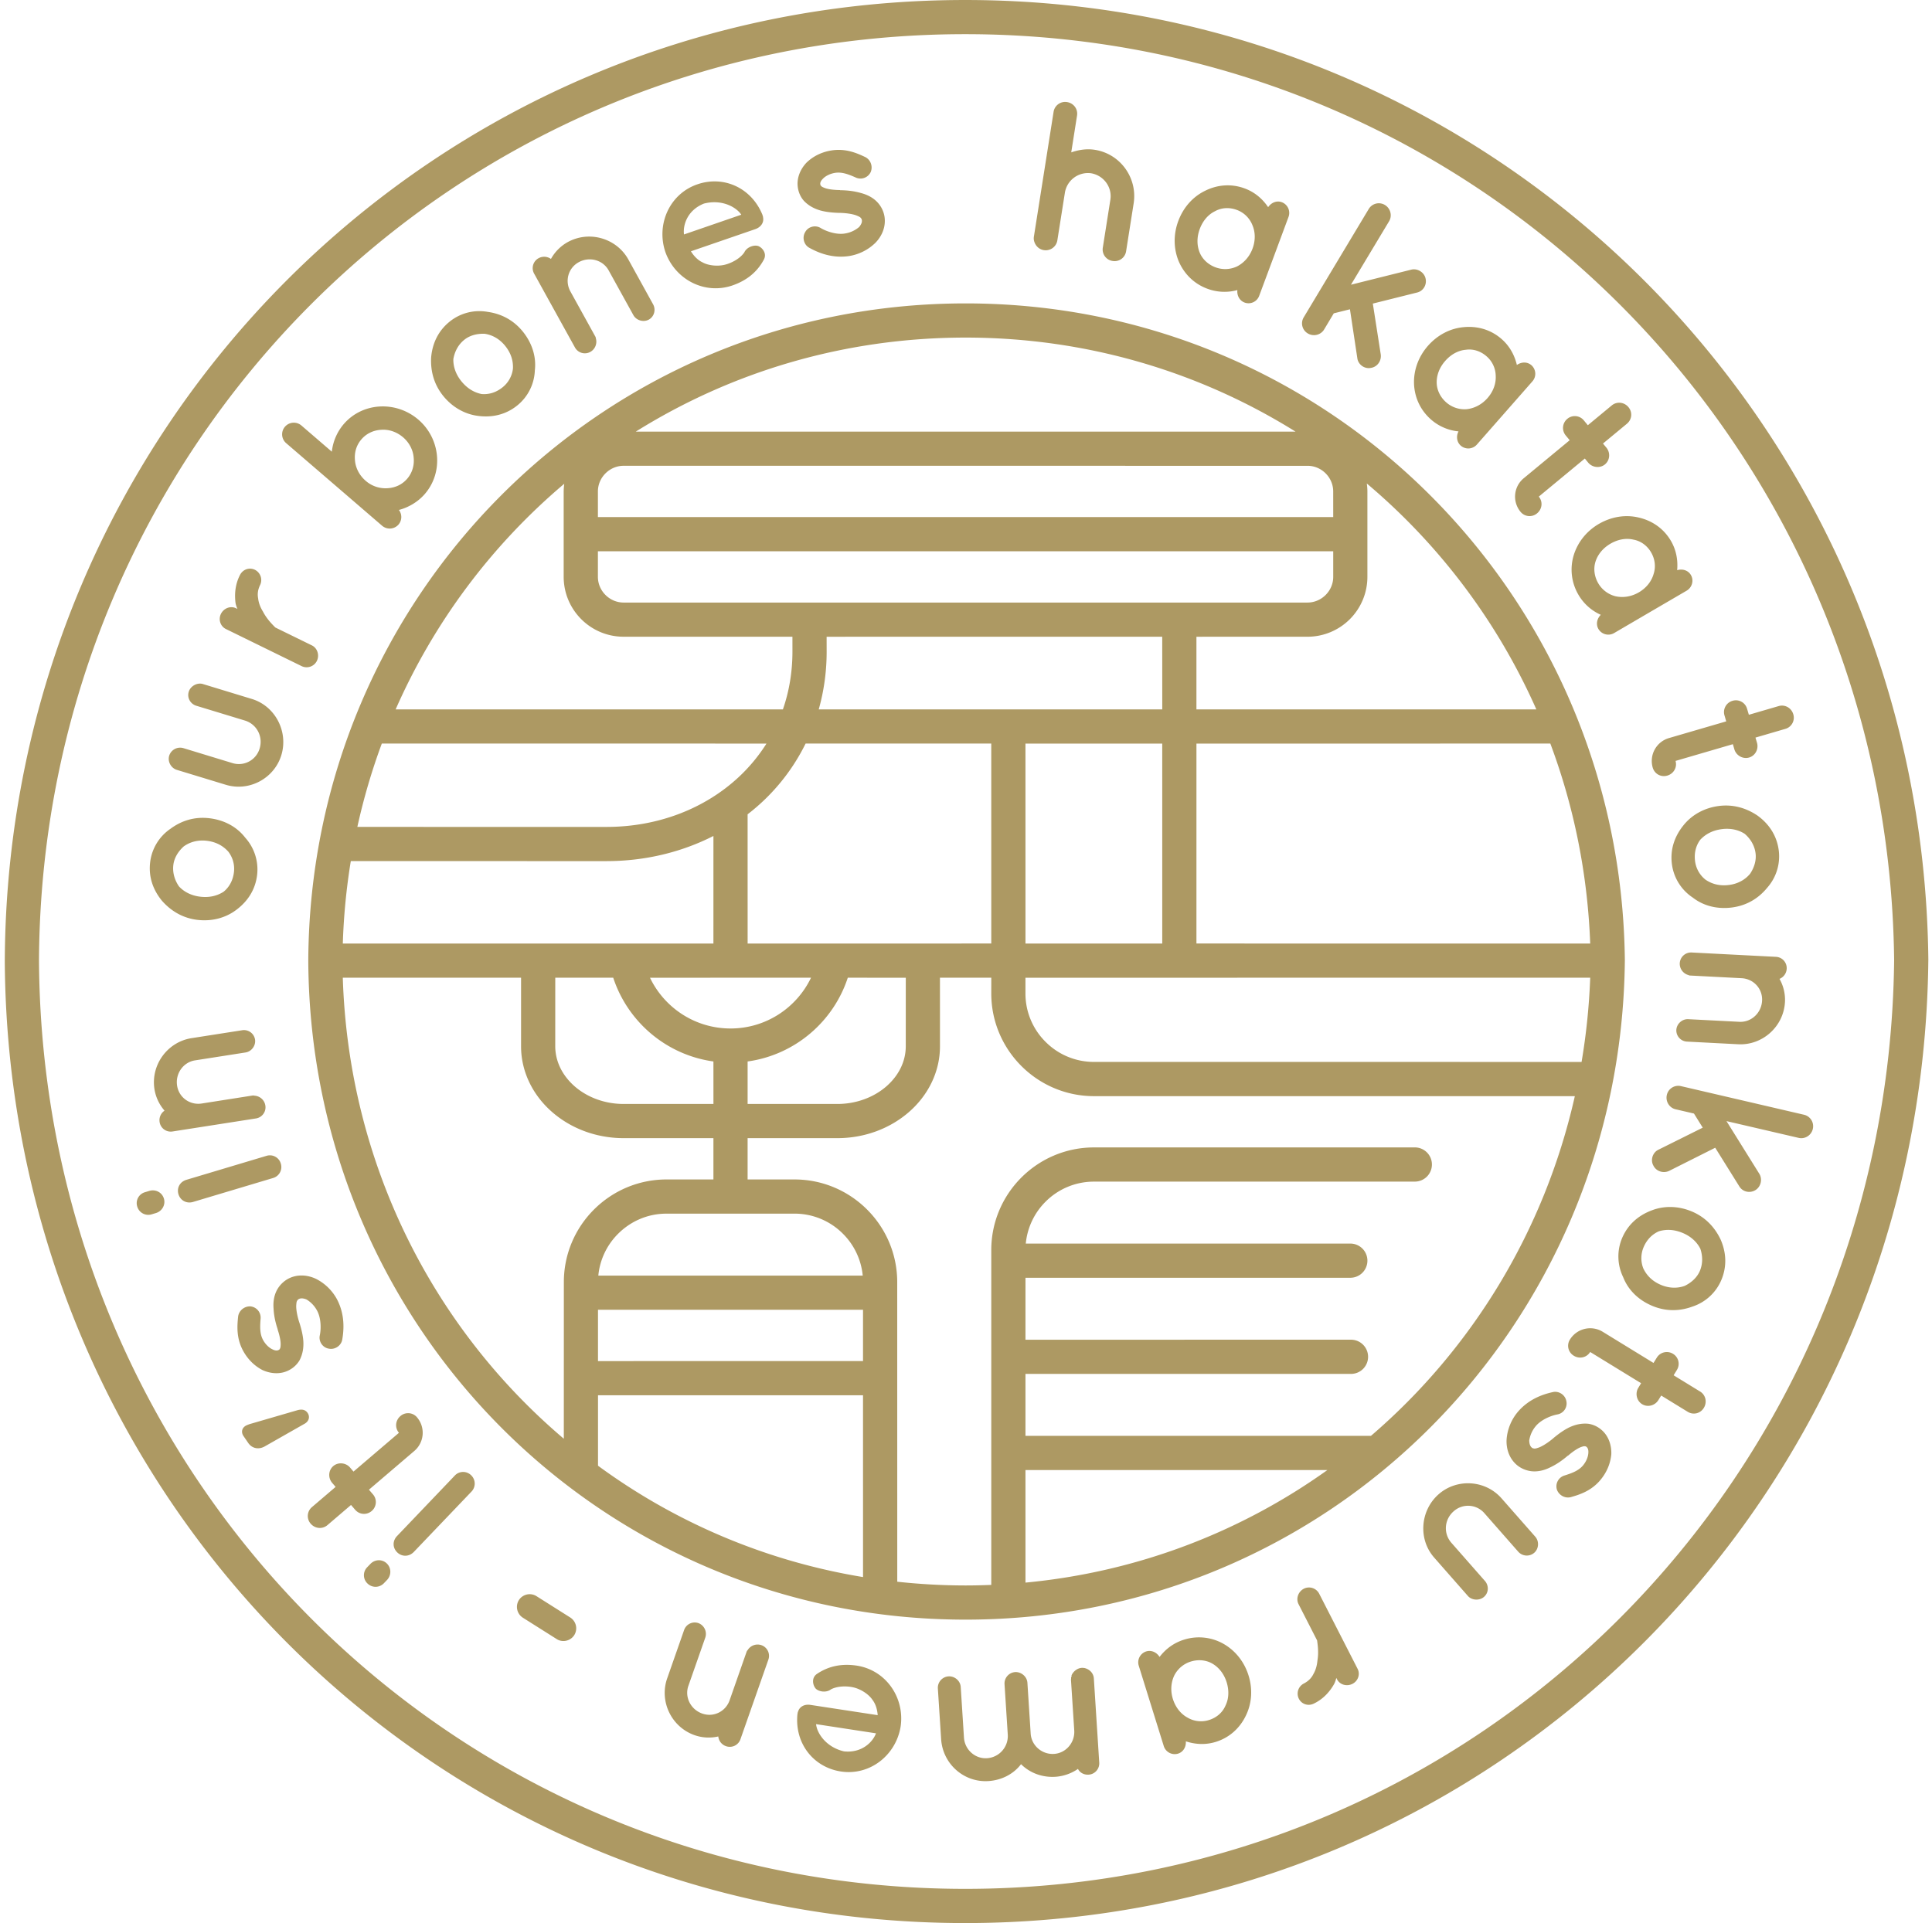 <svg width="229" height="228" viewBox="0 0 229 228" xmlns="http://www.w3.org/2000/svg"><path d="M114.46 192.025c43.186.005 77.687-34.77 78.133-78.113l.001-.04c-.452-43.134-34.956-77.905-78.139-77.9-43.18-.006-77.693 34.766-77.914 77.91v.023c.218 43.347 34.733 78.126 77.911 78.12h.008zm7.09-4.39l-.002-13.344h35.786c-10.263 7.337-22.487 12.086-35.785 13.344zm65.914-61.73l-57.81-.003a8.07 8.07 0 0 1-5.722-2.379 8.069 8.069 0 0 1-2.386-5.725v-1.877l66.941-.003a76.826 76.826 0 0 1-1.023 9.988zM94.191 143.89a8.076 8.076 0 0 1 5.722 2.383 8.105 8.105 0 0 1 2.347 4.966l-31.341-.003a8.084 8.084 0 0 1 2.347-4.961c1.481-1.476 3.494-2.385 5.725-2.383l15.2-.002zm-9.626-13.004H73.922c-2.302.003-4.368-.827-5.823-2.102-1.456-1.286-2.278-2.944-2.286-4.736l.003-8.13 6.87.001c1.717 5.23 6.29 9.153 11.876 9.929l.003 5.038zm-7.52-14.965l19.086-.003c-1.702 3.558-5.336 6.02-9.54 6.02-4.212 0-7.842-2.462-9.547-6.017zm11.57 9.927c5.586-.774 10.162-4.698 11.874-9.929l6.875.002-.003 8.125c-.002 1.794-.827 3.455-2.281 4.738-1.457 1.274-3.523 2.104-5.827 2.102H88.615v-5.038zm.002-13.981l-.003-15.323a23.853 23.853 0 0 0 6.874-8.386h22.006l.002 23.707-28.879.002zm8.428-27.762c.608-2.156.938-4.445.938-6.84l-.004-1.771 39.78-.002.004 8.614-40.718-.001zm40.715 4.054l.001 23.706H121.55l-.003-23.706h16.214zm50.727 23.708l-46.673-.002.001-23.705 41.946-.001c2.775 7.406 4.414 15.38 4.726 23.708zm-26.481-54.545a74.449 74.449 0 0 1 20.097 26.783h-40.29v-8.611l13.174-.002a7.104 7.104 0 0 0 7.091-7.096V58.265a6.108 6.108 0 0 0-.072-.943zm-47.55-17.298c14.4.003 27.782 4.083 39.1 11.148H75.364c11.305-7.067 24.685-11.145 39.09-11.148zM70.87 58.264c0-1.658 1.38-3.035 3.037-3.04l81.082.002c1.658 0 3.035 1.38 3.035 3.04l.002 3.04-87.157-.002.001-3.04zm-.001 7.095h87.158v3.04c-.003 1.659-1.381 3.034-3.038 3.04H73.906c-1.654-.004-3.034-1.381-3.037-3.04v-3.04zm-3.988-8.003a7.696 7.696 0 0 0-.068.909v10.134c.01 3.914 3.182 7.086 7.093 7.091l20.021.002.002 1.773c-.003 2.448-.402 4.737-1.131 6.84H46.896a73.985 73.985 0 0 1 19.985-26.75zm-21.625 30.8l45.595.003a20.074 20.074 0 0 1-3.325 4.003c-3.96 3.675-9.473 5.877-15.636 5.878l-29.533-.001a74.468 74.468 0 0 1 2.899-9.882zm-3.675 13.937l30.31.001c4.577-.001 8.901-1.061 12.672-2.982l-.001 12.753-43.928.002c.104-3.32.425-6.583.947-9.774zM66.833 152l-.004 18.578c-15.506-13.143-25.5-32.644-26.198-54.659h21.131v8.129c-.002 3.082 1.453 5.854 3.67 7.786 2.216 1.94 5.216 3.104 8.488 3.106h10.642v4.898l-5.573-.001c-6.702.01-12.152 5.458-12.156 12.163zm35.462 34.978a73.076 73.076 0 0 1-31.413-13.202v-8.352l31.412-.002.001 21.556zm-.001-25.608l-31.414.002v-6.083h31.414v6.081zm4.055 2.029v-.002L106.348 152c-.007-6.707-5.46-12.154-12.16-12.162l-5.574-.001v-4.899l10.643.002c3.27-.002 6.269-1.166 8.49-3.105 2.215-1.93 3.671-4.705 3.668-7.787l-.002-8.129h6.084l-.001 1.879c.006 6.702 5.458 12.153 12.16 12.163l57.01-.001c-3.608 16.02-12.237 30.038-24.168 40.279l-40.949-.002v-7.345l38.504-.002a2.028 2.028 0 1 0 0-4.053l-38.505.001.001-7.343 38.502-.002a2.027 2.027 0 1 0 .002-4.055h-38.467a8.095 8.095 0 0 1 2.343-4.963 8.086 8.086 0 0 1 5.725-2.38l37.998-.003a2.028 2.028 0 1 0 0-4.055l-37.997.003c-6.706.008-12.151 5.457-12.16 12.16v39.707c-1.008.04-2.02.066-3.043.066a75.604 75.604 0 0 1-8.1-.443l-.003-24.131zM23.397 109.06c1.765.211 3.404-.259 4.643-1.21 1.319-.992 2.226-2.366 2.435-4.108a5.63 5.63 0 0 0-1.415-4.435c-.974-1.264-2.463-2.083-4.225-2.294-1.713-.206-3.273.248-4.618 1.239a5.604 5.604 0 0 0-2.42 3.98c-.209 1.739.35 3.283 1.398 4.56 1.081 1.23 2.487 2.064 4.202 2.268zm-2.852-6.502c.105-.881.605-1.64 1.23-2.204.76-.548 1.71-.793 2.743-.67 1.083.131 1.924.59 2.553 1.3.53.706.763 1.552.657 2.432-.116.958-.542 1.751-1.221 2.306-.774.498-1.696.72-2.78.59-1.033-.123-1.903-.559-2.514-1.22-.478-.697-.782-1.577-.668-2.534zM155.01 39.53c.674.405 1.544.188 1.936-.464l1.147-1.917 1.916-.48.875 5.797c.049.413.306.773.652.982.262.156.595.24.93.174.772-.1 1.295-.822 1.195-1.592l-.94-6.036 5.225-1.306c.756-.17 1.212-.932 1.02-1.697-.18-.73-.967-1.202-1.695-1.019l-7.14 1.783 4.52-7.527c.392-.653.171-1.524-.503-1.93a1.393 1.393 0 0 0-1.912.48l-7.703 12.84c-.397.65-.2 1.508.477 1.912zm14.61 10.21a5.782 5.782 0 0 0 3.257 1.407c-.29.56-.225 1.255.269 1.69a1.355 1.355 0 0 0 1.9-.121l3.284-3.737 3.3-3.758a1.356 1.356 0 0 0-.105-1.916c-.499-.436-1.197-.408-1.73-.033-.271-1.15-.847-2.228-1.8-3.067-1.294-1.139-2.906-1.573-4.499-1.417-1.573.137-3.087.901-4.245 2.217-1.136 1.298-1.699 2.899-1.647 4.494.062 1.579.719 3.1 2.015 4.24zm1.676-6.941c.701-.803 1.571-1.257 2.448-1.33.891-.13 1.773.173 2.46.776a3.13 3.13 0 0 1 1.084 2.34c.042.88-.275 1.817-.981 2.62-.687.778-1.574 1.214-2.468 1.31a3.281 3.281 0 0 1-2.426-.816c-.685-.602-1.1-1.44-1.121-2.3-.021-.898.315-1.82 1.004-2.6zm-153.6 98.395l-.508.154a1.348 1.348 0 0 0-.92 1.705c.217.73.974 1.138 1.706.92l.507-.152c.732-.22 1.168-.983.946-1.715-.224-.753-1.002-1.131-1.731-.912zm12.64-8.59a1.336 1.336 0 0 0 1.116-1.54 1.382 1.382 0 0 0-1.286-1.158.503.503 0 0 0-.259-.015l-5.992.941c-1.403.222-2.706-.706-2.923-2.11-.225-1.429.72-2.783 2.125-3.004l5.99-.937c.728-.116 1.233-.838 1.122-1.537a1.33 1.33 0 0 0-1.531-1.097l-5.996.938c-2.833.444-4.852 3.147-4.393 6.058a5.104 5.104 0 0 0 1.194 2.536 1.367 1.367 0 0 0-.584 1.35c.114.75.807 1.235 1.534 1.119l3.888-.607 5.996-.937zm2.95 5.356a1.347 1.347 0 0 0-1.706-.92l-9.48 2.838c-.776.232-1.172.959-.947 1.71.219.73.952 1.148 1.73.915l9.484-2.837a1.355 1.355 0 0 0 .919-1.706zm-12.33-46.685l5.802 1.767c2.767.846 5.747-.742 6.589-3.512.85-2.79-.721-5.817-3.491-6.66l-5.804-1.77c-.677-.205-1.479.239-1.681.92-.225.73.217 1.449.899 1.655l5.802 1.767c1.376.448 2.129 1.895 1.702 3.306a2.57 2.57 0 0 1-3.231 1.722L21.739 88.7a1.358 1.358 0 0 0-1.683.894c-.214.701.219 1.472.9 1.68zm10.177 71.17c.96.433 2.141.541 3.168-.02a3.091 3.091 0 0 0 1.201-1.14c.38-.731.494-1.482.454-2.245-.045-.724-.233-1.49-.478-2.254l-.01-.02c-.281-.89-.4-1.691-.345-2.124.013-.241.054-.378.109-.436a.382.382 0 0 1 .187-.188c.178-.098.447-.132.888.037.416.235.92.682 1.248 1.285.494.858.528 2.141.349 2.988-.154.717.34 1.465 1.092 1.573.706.135 1.43-.346 1.566-1.054.226-1.279.302-3.053-.621-4.805a5.798 5.798 0 0 0-2.471-2.413c-1.017-.487-2.259-.593-3.348.002a3.334 3.334 0 0 0-1.245 1.226c-.415.719-.512 1.55-.45 2.297.038.819.212 1.618.48 2.427l.013.02-.01.033c.28.834.393 1.522.348 1.921-.005.204-.056.32-.09.368-.038.08-.064.09-.154.139-.11.06-.348.107-.705-.076-.38-.167-.827-.563-1.13-1.12-.387-.714-.37-1.531-.292-2.501a1.341 1.341 0 0 0-1.211-1.48c-.734-.029-1.389.526-1.456 1.256-.098.98-.24 2.471.597 4.01.56 1.026 1.357 1.804 2.316 2.295zM143.12 34.235a5.753 5.753 0 0 0 3.547.155c-.07.623.24 1.253.857 1.482a1.345 1.345 0 0 0 1.725-.792l1.736-4.662 1.739-4.687a1.36 1.36 0 0 0-.784-1.755c-.614-.229-1.26.045-1.626.587-.663-.98-1.583-1.78-2.773-2.22-1.62-.603-3.279-.436-4.707.28-1.422.69-2.565 1.945-3.174 3.587-.6 1.618-.554 3.316.06 4.787.63 1.451 1.782 2.642 3.4 3.239zm-.915-7.079c.371-1 1.021-1.734 1.813-2.115.79-.44 1.72-.472 2.58-.155a3.161 3.161 0 0 1 1.847 1.797c.349.808.389 1.798.016 2.797-.362.974-1.038 1.7-1.834 2.106a3.28 3.28 0 0 1-2.56.105c-.855-.319-1.542-.95-1.869-1.749-.34-.83-.355-1.813.007-2.786zm-76.992 8.729l2.934 5.307a1.336 1.336 0 0 0 1.827.527c.578-.318.835-1.01.65-1.607a.47.47 0 0 0-.08-.246l-2.931-5.307c-.689-1.243-.264-2.783.981-3.471 1.268-.7 2.862-.276 3.547.966l2.934 5.309c.359.643 1.21.87 1.833.528.64-.358.857-1.173.501-1.815l-2.93-5.31c-1.39-2.511-4.622-3.48-7.2-2.056a5.108 5.108 0 0 0-1.975 1.99 1.375 1.375 0 0 0-1.467-.087 1.338 1.338 0 0 0-.527 1.827l1.903 3.445zM26.779 74.578l8.977 4.4a1.358 1.358 0 0 0 1.802-.618c.333-.682.066-1.52-.593-1.843l-4.333-2.122c-.262-.272-.995-.969-1.455-1.873-.301-.484-.522-1.016-.58-1.583-.106-.534-.022-1.056.235-1.58a1.36 1.36 0 0 0-.616-1.803c-.66-.321-1.441-.053-1.779.63-.577 1.129-.648 2.308-.518 3.307.037.215.132.489.224.703l-.16-.079c-.662-.323-1.462-.01-1.8.672-.32.662-.064 1.466.596 1.79zm14.753-15.485l.017.016 3.75 3.23a1.385 1.385 0 0 0 1.934-.144c.445-.52.426-1.239.05-1.734 1.13-.3 2.25-.941 3.078-1.902 2.238-2.596 1.834-6.563-.764-8.798-2.635-2.27-6.618-2.08-8.852.517a6.056 6.056 0 0 0-1.413 3.275l-3.616-3.114a1.385 1.385 0 0 0-1.948.164 1.377 1.377 0 0 0 .145 1.932l7.619 6.558zm1.312-7.01c.594-.692 1.43-1.076 2.342-1.128.898-.068 1.837.241 2.606.903.73.629 1.178 1.513 1.24 2.408.09.913-.171 1.793-.763 2.488-.615.713-1.434 1.078-2.349 1.13a3.57 3.57 0 0 1-2.566-.87c-.77-.663-1.213-1.55-1.28-2.443-.086-.912.156-1.774.77-2.488zm80.864-22.431a1.397 1.397 0 0 0 1.62-1.157l.896-5.664a2.77 2.77 0 0 1 3.11-2.288c1.499.264 2.512 1.657 2.278 3.136l-.893 5.665a1.372 1.372 0 0 0 1.16 1.596 1.375 1.375 0 0 0 1.599-1.16l.894-5.665c.473-3.012-1.567-5.874-4.6-6.353-.979-.154-1.928.003-2.798.304l.687-4.364c.124-.777-.407-1.479-1.186-1.6a1.387 1.387 0 0 0-1.594 1.162l-2.334 14.793a1.276 1.276 0 0 0-.007.358c.087.606.54 1.138 1.168 1.237zm-28.444-5.866c.56.6 1.237.951 1.966 1.165.706.195 1.486.269 2.289.29l.022-.004c.932.026 1.728.176 2.119.37.222.09.341.176.38.247a.388.388 0 0 1 .115.238c.036.2-.025.466-.326.826a3.394 3.394 0 0 1-1.625.757c-.968.188-2.194-.202-2.934-.644-.632-.386-1.498-.164-1.845.51-.362.627-.145 1.467.48 1.824 1.133.636 2.789 1.29 4.745.99a5.764 5.764 0 0 0 3.088-1.543c.795-.8 1.3-1.939 1.096-3.168a3.23 3.23 0 0 0-.751-1.571c-.544-.63-1.295-.994-2.02-1.184-.79-.23-1.598-.324-2.45-.338l-.027.003-.029-.02c-.875-.009-1.563-.126-1.925-.297-.195-.072-.285-.159-.319-.206-.062-.064-.067-.093-.083-.191-.024-.126.019-.364.304-.642.283-.306.804-.595 1.428-.7.801-.133 1.572.15 2.458.544a1.34 1.34 0 0 0 1.792-.66c.274-.688-.037-1.486-.706-1.785-.891-.417-2.257-1.04-3.986-.755-1.149.19-2.148.69-2.923 1.44-.724.761-1.211 1.847-1.022 2.996.094.579.335 1.101.689 1.508zm-8.48 10.067c1.706-.585 2.948-1.578 3.75-3.064.379-.69-.104-1.329-.534-1.559-.445-.275-1.455-.011-1.777.692-.44.663-1.398 1.234-2.29 1.46-.863.218-1.973.115-2.676-.286-.571-.26-1.049-.793-1.36-1.303l7.632-2.628c.67-.234 1.04-.79.917-1.39.008-.057-.035-.177-.05-.224-.018-.048-.032-.098-.038-.119-1.312-3.174-4.584-4.652-7.703-3.576-3.29 1.13-4.892 4.74-3.791 8.014 1.15 3.256 4.628 5.092 7.92 3.983zm-3.345-9.717c2.147-.552 3.857.442 4.425 1.32l-6.788 2.34c-.148-1.053.358-2.864 2.363-3.66zm-26.74 25.177c1.641.209 3.248-.142 4.611-1.24a5.613 5.613 0 0 0 2.085-4.167c.185-1.586-.31-3.21-1.422-4.591-1.088-1.343-2.52-2.11-4.175-2.34a5.601 5.601 0 0 0-4.509 1.164c-1.36 1.1-2.046 2.598-2.186 4.242-.085 1.634.344 3.212 1.43 4.557 1.115 1.382 2.619 2.191 4.167 2.375zm-1.672-9.022c.691-.56 1.58-.751 2.422-.717.925.133 1.775.622 2.43 1.432.685.849.97 1.764.918 2.715a3.321 3.321 0 0 1-1.226 2.197c-.75.607-1.61.875-2.485.8-.903-.185-1.715-.671-2.402-1.519-.653-.809-.973-1.727-.948-2.627.144-.833.538-1.676 1.29-2.28zm142.544 89.525c-.178.766.295 1.529 1.036 1.7l2.179.507 1.04 1.673-5.247 2.611c-.375.174-.64.53-.732.925-.07.298-.047.64.119.94.331.7 1.18.978 1.882.646l5.457-2.742 2.847 4.568c.393.665 1.258.866 1.93.449.639-.399.842-1.289.45-1.927l-3.892-6.247 8.555 1.989c.745.175 1.504-.301 1.68-1.067a1.396 1.396 0 0 0-1.045-1.676l-14.586-3.393a1.39 1.39 0 0 0-1.673 1.044zm2.981 13.825c-1.634-.693-3.34-.7-4.794-.13-1.547.584-2.797 1.652-3.486 3.265a5.615 5.615 0 0 0 .128 4.657c.579 1.488 1.78 2.687 3.416 3.38 1.59.673 3.216.674 4.786.097a5.61 5.61 0 0 0 3.427-3.148c.682-1.614.584-3.255-.07-4.773-.695-1.48-1.817-2.674-3.407-3.348zm.932 7.04c-.348.817-1.04 1.406-1.8 1.774-.877.317-1.86.285-2.819-.12-1.002-.425-1.68-1.1-2.088-1.963a3.32 3.32 0 0 1 .044-2.515c.378-.886 1.011-1.531 1.819-1.878.883-.26 1.827-.216 2.831.21.959.407 1.672 1.065 2.074 1.873.267.8.315 1.732-.061 2.619zm-11.716 18.798a3.071 3.071 0 0 0-1.51-.677c-.82-.079-1.56.105-2.248.428-.652.315-1.292.78-1.906 1.293l-.016.02c-.716.595-1.413 1.01-1.834 1.124-.227.08-.37.09-.446.063a.39.39 0 0 1-.244-.1c-.158-.13-.29-.367-.304-.838a3.452 3.452 0 0 1 .719-1.642c.606-.78 1.78-1.299 2.63-1.456a1.32 1.32 0 0 0 1.045-1.604c-.143-.706-.86-1.194-1.565-1.049-1.274.274-2.945.875-4.213 2.392a5.756 5.756 0 0 0-1.298 3.2c-.068 1.126.304 2.316 1.27 3.103.453.365 1.02.6 1.6.684.828.112 1.631-.111 2.303-.45.74-.348 1.413-.813 2.06-1.367l.019-.017.035-.005c.663-.573 1.255-.941 1.643-1.052.19-.07.313-.068.37-.055.093.01.115.024.194.09.094.08.227.283.195.682-.016.419-.21.977-.61 1.47-.515.63-1.277.924-2.205 1.217a1.342 1.342 0 0 0-.912 1.68c.254.697 1.015 1.09 1.713.87.947-.274 2.382-.708 3.487-2.068.739-.904 1.155-1.936 1.249-3.013.034-1.048-.314-2.186-1.221-2.923zm11.743-4.5l-3.137-1.925.385-.627a1.378 1.378 0 0 0-.462-1.92 1.39 1.39 0 0 0-1.92.461l-.387.624-6.03-3.701a2.828 2.828 0 0 0-3.876.928 1.373 1.373 0 0 0 .46 1.919c.67.413 1.528.224 1.938-.446l6.038 3.703-.33.543c-.399.646-.206 1.54.446 1.94.67.411 1.536.165 1.933-.485l.333-.538 3.135 1.925c.671.412 1.508.21 1.918-.46.412-.67.228-1.53-.444-1.942zm-23.538 12.66c-1.91-2.172-5.275-2.39-7.45-.481-2.19 1.925-2.446 5.329-.538 7.5l4.003 4.558c.47.536 1.386.576 1.916.106.575-.502.576-1.348.105-1.884l-4-4.552c-.94-1.105-.815-2.736.292-3.706a2.564 2.564 0 0 1 3.652.234l4.005 4.558a1.35 1.35 0 0 0 1.898.124c.552-.485.59-1.366.124-1.899l-4.007-4.558zm33.804-62.783a1.338 1.338 0 0 0-1.272-1.413l-3.933-.202-6.052-.312a1.34 1.34 0 0 0-1.417 1.272c-.034.66.42 1.242 1.021 1.401.098.055.176.058.25.061l6.058.314c1.42.072 2.503 1.248 2.427 2.669-.072 1.443-1.272 2.575-2.696 2.501l-6.055-.312c-.735-.038-1.374.563-1.412 1.274a1.33 1.33 0 0 0 1.276 1.385l6.058.314c2.86.15 5.39-2.085 5.543-5.024a5.044 5.044 0 0 0-.648-2.727c.494-.202.824-.669.852-1.201zM191.04 48.069l-2.835 2.347-.47-.57a1.378 1.378 0 0 0-1.965-.184 1.397 1.397 0 0 0-.185 1.965l.47.567-5.457 4.515a2.825 2.825 0 0 0-.373 3.966 1.376 1.376 0 0 0 1.965.186c.608-.502.708-1.375.203-1.983l5.457-4.514.402.489c.489.589 1.398.692 1.985.206.603-.505.655-1.397.169-1.985l-.404-.488 2.836-2.347c.603-.503.687-1.36.184-1.966-.502-.606-1.374-.706-1.982-.204zm17.296 48.641c-1.351-.92-2.923-1.375-4.633-1.148-1.765.236-3.233 1.1-4.197 2.332-1.028 1.29-1.565 2.844-1.332 4.583a5.62 5.62 0 0 0 2.476 3.945c1.258.98 2.903 1.402 4.665 1.167 1.708-.23 3.111-1.056 4.165-2.353a5.605 5.605 0 0 0 1.35-4.456c-.237-1.736-1.16-3.097-2.494-4.07zm-.893 6.88c-.597.721-1.456 1.194-2.487 1.33-1.082.146-2.01-.088-2.799-.623a3.333 3.333 0 0 1-1.24-2.188c-.126-.957.087-1.83.61-2.54.624-.674 1.462-1.12 2.541-1.263 1.031-.138 1.985.067 2.738.557.636.551 1.152 1.328 1.279 2.285.119.877-.175 1.738-.642 2.442zm-17.938-41.47c-1.49.874-2.527 2.216-2.984 3.747a5.889 5.889 0 0 0 .579 4.662 5.78 5.78 0 0 0 2.643 2.363c-.446.438-.608 1.118-.278 1.688a1.36 1.36 0 0 0 1.843.484l4.294-2.513 4.316-2.52c.656-.387.877-1.22.505-1.854-.333-.57-1.005-.765-1.63-.576.105-1.179-.1-2.382-.741-3.477-.87-1.49-2.262-2.41-3.818-2.764-1.537-.369-3.214-.12-4.729.76zm6.201 3.373c.45.767.581 1.693.295 2.564-.24.846-.834 1.636-1.754 2.175-.902.524-1.88.656-2.76.461a3.291 3.291 0 0 1-2.046-1.538c-.459-.788-.586-1.713-.337-2.535.264-.859.876-1.626 1.775-2.154.917-.535 1.885-.693 2.74-.484.886.16 1.629.722 2.087 1.51zm8.903 20.034l-6.8 1.983a2.828 2.828 0 0 0-1.913 3.496c.22.754.975 1.17 1.73.949.756-.22 1.195-.985.976-1.74l6.795-1.984.178.61c.211.732 1.008 1.187 1.74.974.756-.22 1.156-1.024.942-1.755l-.182-.61 3.535-1.032a1.377 1.377 0 0 0 .95-1.731c-.222-.756-.984-1.194-1.737-.973l-3.531 1.03-.21-.704a1.372 1.372 0 0 0-1.73-.95 1.388 1.388 0 0 0-.948 1.732l.205.705zM44.21 177.177l-.478-.558 5.39-4.603a2.833 2.833 0 0 0 .311-3.972 1.378 1.378 0 0 0-1.969-.156c-.6.509-.688 1.387-.177 1.986l-5.387 4.599-.41-.483c-.494-.579-1.405-.666-1.982-.174-.6.51-.632 1.411-.14 1.989l.413.482-2.797 2.388a1.38 1.38 0 0 0-.16 1.972c.514.598 1.387.685 1.987.173l2.795-2.39.482.558c.508.599 1.37.668 1.97.156a1.39 1.39 0 0 0 .152-1.967zm23.398 14.605l-4.035-2.55a1.518 1.518 0 0 0-2.064.468 1.52 1.52 0 0 0 .452 2.087l4.037 2.55c.682.434 1.63.221 2.076-.488a1.52 1.52 0 0 0-.466-2.067zm-23.713-6.354l-.37.384a1.348 1.348 0 0 0 .045 1.939c.551.527 1.409.506 1.937-.044l.37-.386c.522-.55.52-1.43-.03-1.956-.566-.545-1.43-.488-1.952.063zm10.009-10.48l-6.835 7.158c-.567.587-.544 1.41.024 1.954.553.528 1.391.526 1.957-.062l6.837-7.156a1.367 1.367 0 0 0-.048-1.94 1.35 1.35 0 0 0-1.935.045zm-17.443-7.43c-.273-.398-.684-.458-1.182-.33l-5.693 1.656c-.198.074-.393.145-.52.23-.44.304-.476.788-.203 1.187l.559.816c.474.693 1.291.806 1.991.392l4.738-2.696c.498-.309.595-.836.31-1.255zm53.787 27.534a1.384 1.384 0 0 0-1.628.586c-.083.08-.108.15-.135.223l-2.003 5.724c-.47 1.342-1.906 2.05-3.243 1.577-1.369-.478-2.117-1.949-1.644-3.289l2.006-5.726a1.369 1.369 0 0 0-.823-1.712 1.332 1.332 0 0 0-1.693.83l-2.004 5.725c-.95 2.706.48 5.764 3.257 6.736a5.066 5.066 0 0 0 2.8.15c.054.529.408.977.913 1.151a1.336 1.336 0 0 0 1.715-.824l1.301-3.71 2.008-5.726a1.342 1.342 0 0 0-.827-1.715zm66.113-6.108a1.362 1.362 0 0 0-1.815-.587c-.675.35-.962 1.18-.627 1.837l2.196 4.294c.048.373.217 1.37.043 2.37-.051.569-.193 1.127-.48 1.616-.236.49-.62.857-1.137 1.126a1.348 1.348 0 0 0-.587 1.805c.338.658 1.12.909 1.796.564 1.143-.554 1.91-1.459 2.398-2.338.1-.194.19-.465.245-.694l.082.158c.334.656 1.163.888 1.84.539.658-.336.936-1.133.598-1.786l-4.552-8.904zM130.038 205l-.384-6.003c-.042-.66-.557-1.131-1.173-1.247-.075.003-.153-.014-.254-.008-.534.03-1.015.421-1.218.89.007.051.008.1.01.125-.047.056-.047.108-.068.158 0 0 .007.05.007.077.003.05-.016.127-.015.178l.388 6.004c.088 1.441-1 2.683-2.392 2.77-1.42.093-2.658-.973-2.77-2.363-.005-.026-.005-.052-.005-.079l-.386-6.003c-.052-.734-.747-1.299-1.456-1.254a1.353 1.353 0 0 0-1.255 1.429l.385 6.003a2.634 2.634 0 0 1-2.468 2.778c-1.391.09-2.632-1.002-2.725-2.445l-.384-6.003c-.047-.735-.718-1.301-1.453-1.255a1.356 1.356 0 0 0-1.258 1.427l.388 6.004c.183 2.939 2.693 5.17 5.604 4.982 1.6-.103 2.999-.853 3.867-2.002 1.036 1.028 2.49 1.596 4.091 1.493a5.341 5.341 0 0 0 2.658-.933c.233.468.732.716 1.266.682a1.345 1.345 0 0 0 1.253-1.456l-.251-3.925-.002-.024zm14.972-10.112a5.885 5.885 0 0 0-4.668-.487c-1.215.376-2.18 1.105-2.899 2.048-.327-.536-.956-.848-1.585-.654a1.355 1.355 0 0 0-.884 1.686l1.478 4.75 1.486 4.774a1.36 1.36 0 0 0 1.693.908c.63-.194.97-.807.928-1.459 1.123.369 2.342.443 3.553.063 1.646-.511 2.86-1.658 3.554-3.1.701-1.415.841-3.104.323-4.774-.516-1.65-1.586-2.965-2.979-3.755zm.241 7.342c-.355.829-1.071 1.424-1.944 1.696a3.136 3.136 0 0 1-2.566-.295c-.766-.421-1.401-1.184-1.72-2.2-.31-.993-.217-1.98.169-2.79a3.283 3.283 0 0 1 1.958-1.647c.875-.272 1.803-.187 2.55.244.776.45 1.384 1.215 1.697 2.21.313 1.017.249 1.994-.144 2.782zm-43.665-4.747c-1.778-.272-3.338.03-4.74.968-.66.443-.519 1.231-.248 1.633.263.452 1.282.68 1.893.21.698-.377 1.811-.442 2.704-.226.866.21 1.8.814 2.24 1.498.379.494.558 1.19.598 1.785l-7.98-1.219c-.704-.108-1.293.216-1.458.803-.036.046-.052.17-.06.225-.01.048-.016.098-.02.124-.316 3.417 1.893 6.243 5.157 6.745 3.436.521 6.532-1.93 7.081-5.336.495-3.418-1.73-6.658-5.167-7.21zm-1.552 10.16c-2.153-.506-3.206-2.183-3.305-3.227l7.101 1.088c-.357.995-1.646 2.366-3.796 2.14zm128.533-93.822C227.907 50.785 177.492-.004 114.404.001 51.312-.006.894 50.788.569 113.834l-.002.02c.323 63.349 50.745 114.15 113.835 114.145h.008c63.092.003 113.497-50.79 114.155-114.134v-.023l.002-.02zM114.402 223.945C53.556 223.941 4.957 175.008 4.621 113.844 4.957 52.994 53.553 4.053 114.402 4.051c60.844.002 109.445 48.939 110.11 109.793-.668 61.164-49.267 110.098-110.11 110.101z" fill="#AD9963" fill-rule="evenodd"/></svg>